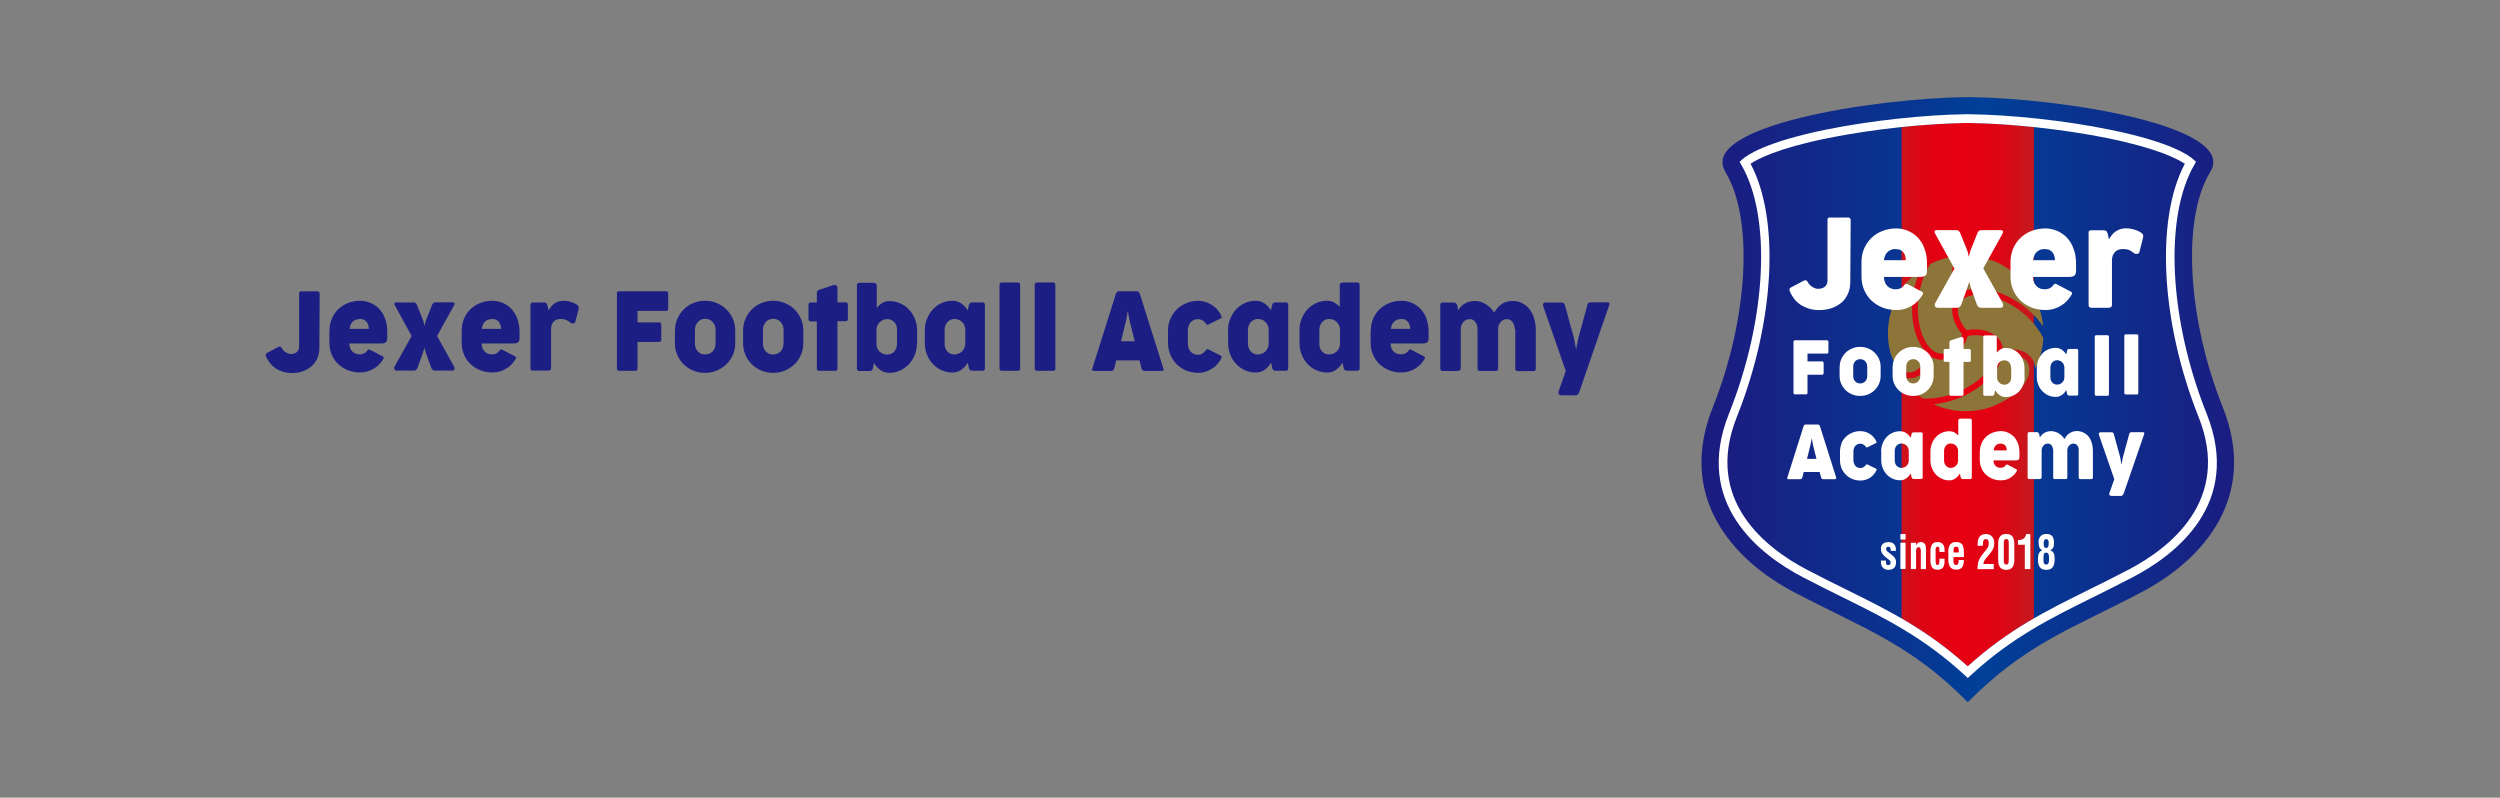 <?xml version="1.0" encoding="UTF-8"?><svg id="_レイヤー_1" xmlns="http://www.w3.org/2000/svg" width="257" height="82" xmlns:xlink="http://www.w3.org/1999/xlink" viewBox="0 0 257 82"><rect x="0" y="0" width="257" height="82" fill="#808080" stroke="none"/><defs><style>.cls-1{clip-path:url(#clippath);}.cls-2{fill:none;}.cls-2,.cls-3,.cls-4,.cls-5,.cls-6,.cls-7{stroke-width:0px;}.cls-8{clip-path:url(#clippath-1);}.cls-3{fill:#1c1e84;}.cls-4{fill:#8d7539;fill-rule:evenodd;}.cls-5{fill:url(#_名称未設定グラデーション_4);}.cls-6{fill:url(#_名称未設定グラデーション_3);}.cls-7{fill:#fff;}</style><clipPath id="clippath"><path class="cls-2" d="M177.36,17.67c2.93,4.76,2.38,15.03-1.28,24.19-3.67,9.16,1.9,15.65,8.43,19.06,7.14,3.73,11.91,5.31,17.78,11.27,5.86-5.95,10.64-7.54,17.78-11.27,6.53-3.41,12.09-9.9,8.43-19.06-3.66-9.16-4.21-19.43-1.28-24.19,2.88-4.68-15.07-7.59-24.92-7.69-9.85.11-27.8,3.02-24.92,7.69"/></clipPath><linearGradient id="_名称未設定グラデーション_3" x1="-291.2" y1="337.03" x2="-290.85" y2="337.03" gradientTransform="translate(45018.35 51941.98) scale(153.99 -153.99)" gradientUnits="userSpaceOnUse"><stop offset="0" stop-color="#1b1c80"/><stop offset=".51" stop-color="#004098"/><stop offset="1" stop-color="#1b1c80"/></linearGradient><clipPath id="clippath-1"><path class="cls-2" d="M195.48,13.06v50.51c2.26,1.31,4.47,2.83,6.8,4.93,2.33-2.1,4.54-3.62,6.8-4.93V13.06c-2.37-.25-4.72-.4-6.81-.42-2.08.02-4.43.17-6.8.42"/></clipPath><linearGradient id="_名称未設定グラデーション_4" x1="-289.76" y1="334.03" x2="-289.41" y2="334.03" gradientTransform="translate(11284.06 12823.28) scale(38.27 -38.27)" gradientUnits="userSpaceOnUse"><stop offset="0" stop-color="#c8161d"/><stop offset=".14" stop-color="#d80916"/><stop offset=".3" stop-color="#e20213"/><stop offset=".5" stop-color="#e60012"/><stop offset=".7" stop-color="#e20213"/><stop offset=".86" stop-color="#d80916"/><stop offset="1" stop-color="#c8161d"/></linearGradient></defs><g class="cls-1"><rect class="cls-6" x="172.42" y="9.97" width="59.74" height="62.21"/></g><g class="cls-8"><rect class="cls-5" x="195.48" y="12.64" width="13.6" height="55.86"/></g><path class="cls-7" d="M202.29,69.7l-.3-.28c-4.25-3.9-8.12-5.82-12.59-8.03-1.3-.65-2.63-1.3-4.06-2.05-4.43-2.31-11.3-7.58-7.6-16.82,3.87-9.68,4.4-20.2,1.27-25.57l-.18-.31.26-.24c.42-.39,2.28-1.78,8.65-3.08,4.54-.92,10.12-1.53,14.54-1.58,4.44.05,10.01.65,14.56,1.58,6.37,1.29,8.23,2.68,8.65,3.08l.26.24-.18.31c-3.12,5.39-2.59,15.9,1.27,25.57,3.7,9.25-3.18,14.51-7.6,16.82-1.43.75-2.76,1.4-4.04,2.04-4.5,2.23-8.36,4.14-12.61,8.04l-.3.28ZM179.96,16.84c3.04,5.68,2.48,16.29-1.41,26.01-3.44,8.6,3.03,13.53,7.19,15.71,1.42.74,2.74,1.4,4.02,2.03,4.45,2.2,8.3,4.11,12.52,7.91,4.22-3.81,8.07-5.71,12.5-7.9,1.3-.64,2.62-1.3,4.04-2.04,4.16-2.18,10.63-7.11,7.19-15.71-3.88-9.71-4.44-20.31-1.41-26.01-.67-.46-2.73-1.58-7.95-2.64-4.49-.91-10-1.51-14.38-1.56-4.37.05-9.87.65-14.37,1.56-5.23,1.06-7.28,2.18-7.95,2.64"/><path class="cls-7" d="M193.88,57.61c-.04.5.12.48.25.48.15,0,.26-.13.22-.3,0-.15-.16-.24-.26-.32l-.29-.23c-.27-.22-.44-.46-.44-.85,0-.42.28-.66.8-.66s.76.32.74.9h-.53c.01-.3-.06-.42-.25-.42-.13,0-.23.07-.23.22s.1.23.2.31l.44.35c.14.09.35.35.37.53.05.47-.05.96-.79.96-.28,0-.81-.14-.75-.96h.53Z"/><path class="cls-7" d="M195.36,54.9h.53v.57h-.53v-.57ZM195.36,55.79h.53v2.7h-.53v-2.7Z"/><path class="cls-7" d="M196.98,56.07h0c.12-.31.36-.35.48-.35.3,0,.55.21.53.69v2.09h-.53v-1.8c0-.26-.02-.44-.23-.45-.2,0-.27.21-.26.5v1.75h-.53v-2.7h.53v.28Z"/><path class="cls-7" d="M199.37,56.73v-.3c0-.15-.07-.23-.19-.23-.21,0-.21.27-.2.6v.64c-.01.53.04.62.2.65.16,0,.17-.18.19-.4v-.25h.53v.25c0,.57-.2.88-.73.88-.47,0-.74-.29-.72-1.01v-.88c0-.76.32-.96.72-.96.54,0,.74.39.73.8v.22h-.53Z"/><path class="cls-7" d="M200.29,56.72c-.02-.64.25-1,.78-1,.74,0,.82.45.82,1.19v.36h-1.07v.39c0,.35.12.42.28.42.2,0,.25-.17.25-.51h.53c.02.6-.19.99-.74.99-.62,0-.87-.34-.85-1.14v-.71ZM201.36,56.79v-.23c0-.27-.07-.36-.28-.36-.27,0-.25.24-.25.48v.11h.53Z"/><path class="cls-7" d="M203.29,58.5c0-.15.02-.4.05-.61.04-.25.19-.58.54-1.01l.28-.34c.19-.23.28-.35.28-.69s-.11-.43-.28-.43c-.12,0-.23.04-.27.18-.06.16-.04.34-.05.51h-.54v-.1c0-.32-.01-1.12.88-1.11.48,0,.83.35.83.93,0,.4-.13.7-.37.98l-.45.55c-.12.14-.3.38-.3.62h1.07v.53h-1.68Z"/><path class="cls-7" d="M205.41,55.92c0-.76.31-1.03.83-1.03s.83.27.83,1.03v1.62c0,.76-.31,1.04-.83,1.04s-.83-.27-.83-1.04v-1.62ZM205.99,57.53c-.02.4.1.51.25.51s.28-.11.26-.51v-1.62c.02-.4-.11-.5-.26-.5s-.27.11-.25.5v1.62Z"/><path class="cls-7" d="M208.14,56h-.69v-.48c.4,0,.73-.13.85-.62h.42v3.6h-.57v-2.49Z"/><path class="cls-7" d="M209.56,55.72c0-.38.21-.83.8-.83s.79.32.79.93c0,.38-.07.6-.39.75h0c.35.1.46.39.46.92,0,.8-.32,1.09-.84,1.09-.65,0-.88-.36-.88-1.09,0-.53.12-.77.43-.93-.25-.15-.36-.33-.36-.83M210.36,58.04c.28-.02.28-.3.28-.6,0-.34-.01-.63-.29-.63-.3,0-.28.3-.28.69,0,.3,0,.53.29.54M210.61,55.82c0-.27-.1-.4-.25-.4-.22,0-.27.21-.27.45,0,.22.02.46.26.46.25,0,.25-.3.25-.51"/><path class="cls-4" d="M209.22,37.87c-.08-1.42-1.5-2.31-3.31-1.81-.02-1.64-1.87-2.49-3.74-2.11-1.63-1.82-1.08-4.06,1.97-3.59,1.77.28,4.43,1.62,5.92,4.37-.06,1.12-.36,2.19-.84,3.14M195.4,38.69c1.26.61,2.71-.17,3.19-1.98,1.43.81,3.09-.36,3.7-2.17,2.4-.5,4.06,1.1,2.13,3.49-1.11,1.39-3.59,3.01-6.7,2.95-.92-.6-1.71-1.38-2.32-2.3M197.42,27.76c-1.2,2.59-.99,5.29-.36,6.9.28.73.63,1.27,1,1.64-.46,2.43-2.81,2.85-3.72,0-.17-.65-.26-1.34-.26-2.05,0-2.68,1.32-5.06,3.35-6.51M201.61,26.28c-1.2.77-1.28,2.45.07,3.78-1.41.83-1.23,2.86.03,4.29-.77,2.32-2.98,2.97-4.09.1-.65-1.67-.82-4.64.81-7.31.96-.49,2.03-.79,3.17-.86M210.04,33.55c-1.64-2.34-4.09-3.52-5.81-3.79-.78-.12-1.42-.09-1.93.05-1.92-1.65-1.02-3.97,2.08-3.17.94.24,2.49,1.04,3.76,2.42,1.05,1.23,1.75,2.78,1.9,4.49M206.77,40.75c.26-.18.49-.37.67-.54-.21.19-.43.37-.67.54M204.3,41.96c-.71.21-1.45.31-2.23.31-1.18,0-2.3-.26-3.31-.71,2.82-.27,5.04-1.79,6.13-3.13.5-.62.79-1.18.93-1.7,2.39-.84,3.96,1.1,1.71,3.39l-.09.09c-.18.17-.41.36-.67.54-.74.54-1.57.95-2.47,1.21M204.3,41.96c.9-.26,1.73-.67,2.47-1.21-.63.45-1.48.9-2.47,1.21"/><path class="cls-7" d="M184.37,35.15c0-.11.05-.17.16-.17h3.28c.1,0,.15.06.15.17v1.04c0,.11-.05.16-.15.16h-2v.8h1.49c.05,0,.09.01.12.04.03.03.05.07.05.13v1.04c0,.11-.06.16-.17.16h-1.49v1.86c0,.11-.05.16-.16.16h-1.12c-.11,0-.16-.05-.16-.16v-5.24Z"/><path class="cls-7" d="M189.12,37.73c0-.29.05-.56.16-.81.11-.25.26-.47.45-.66.19-.19.41-.33.67-.44.26-.11.53-.16.82-.16s.57.05.83.16c.26.11.48.25.67.44.19.19.34.41.45.66.11.25.16.52.16.81v.9c0,.29-.05.56-.16.81-.11.25-.26.47-.45.66-.19.19-.41.33-.67.44-.26.11-.53.16-.83.16s-.57-.05-.83-.16c-.26-.11-.48-.25-.67-.44-.19-.19-.34-.41-.45-.66-.11-.25-.16-.52-.16-.81v-.9ZM190.51,38.66c0,.11.02.21.05.3.04.09.08.17.15.24.06.07.14.12.23.16.09.04.19.06.29.06s.2-.02.29-.06c.09-.04.16-.09.23-.16.06-.07.11-.15.15-.24.03-.09.05-.19.05-.3v-.98c0-.11-.02-.21-.05-.3-.04-.09-.08-.17-.15-.24-.06-.07-.14-.12-.23-.16-.09-.04-.19-.06-.29-.06s-.2.02-.29.06c-.09.04-.16.09-.23.16-.06.07-.11.15-.15.24-.03.09-.05.19-.05.3v.97Z"/><path class="cls-7" d="M194.57,37.73c0-.29.05-.56.16-.81.11-.25.26-.47.45-.66.19-.19.41-.33.67-.44.26-.11.53-.16.82-.16s.57.05.83.16c.26.11.48.25.67.44.19.19.34.41.45.66.11.25.16.52.16.81v.9c0,.29-.05.56-.16.81-.11.25-.26.47-.45.66-.19.19-.41.33-.67.44-.26.11-.53.16-.83.16s-.57-.05-.83-.16c-.26-.11-.48-.25-.67-.44-.19-.19-.34-.41-.45-.66-.11-.25-.16-.52-.16-.81v-.9ZM195.96,38.66c0,.11.02.21.05.3.04.09.08.17.15.24.06.07.14.12.23.16.09.04.19.06.29.06s.2-.02.29-.06c.09-.04.16-.09.23-.16.06-.07.11-.15.15-.24.03-.09.05-.19.05-.3v-.98c0-.11-.02-.21-.05-.3-.04-.09-.08-.17-.15-.24-.06-.07-.14-.12-.23-.16-.09-.04-.19-.06-.29-.06s-.2.02-.29.06c-.09.04-.16.09-.23.16-.06.07-.11.15-.15.24-.03.09-.05.19-.05.3v.97Z"/><path class="cls-7" d="M201.85,37.2v3.32c0,.11-.05.17-.16.17h-1.14c-.1,0-.15-.06-.15-.17v-3.32h-.43s-.08-.01-.11-.04c-.03-.03-.05-.06-.05-.11v-1.03s.02-.08.05-.11c.03-.03.07-.04.11-.04h.43v-.67c0-.06.01-.1.03-.13.02-.03.07-.06.14-.09l1-.33c.08-.03.14-.02.2.02.06.04.09.11.09.2v1h.58c.05,0,.09.02.12.05.03.03.04.07.04.1v1.03c0,.1-.05.15-.16.15h-.58Z"/><path class="cls-7" d="M208.14,38.75c0,.29-.05.56-.15.81-.1.25-.24.47-.41.66-.18.19-.38.34-.62.44-.24.11-.5.16-.78.16-.12,0-.23-.02-.33-.05-.1-.04-.2-.08-.29-.15-.09-.06-.17-.13-.25-.22-.07-.08-.14-.18-.21-.28l-.08.39c-.01.06-.04.1-.08.13-.04.03-.09.05-.14.05h-.74c-.05,0-.09-.01-.13-.04-.03-.03-.05-.07-.05-.13v-5.87c0-.06.02-.1.05-.13.03-.03.07-.04.13-.04h.98c.06,0,.11.01.16.04.05.03.07.07.07.13v1.6c.12-.14.25-.26.4-.35.15-.09.31-.13.5-.13.28,0,.54.05.77.16.24.11.44.26.62.44.18.19.31.41.41.66.1.25.15.53.15.82v.91ZM206.74,37.8c0-.11-.02-.21-.05-.3-.03-.09-.08-.17-.14-.24-.06-.07-.13-.12-.22-.16-.08-.04-.17-.06-.27-.06-.11,0-.21.02-.3.06-.09.04-.17.09-.24.16-.07.07-.12.15-.16.24-.04.09-.06.19-.06.3v1.02c0,.1.02.2.07.29.04.09.1.16.16.23.07.07.15.12.24.15.09.04.19.06.3.06.1,0,.19-.02.27-.06.08-.04.16-.09.22-.16.06-.07.11-.15.14-.24.03-.09.05-.19.05-.3v-.98Z"/><path class="cls-7" d="M209.38,37.84c0-.29.05-.56.15-.82.1-.25.24-.47.41-.66.17-.19.38-.34.62-.44.24-.11.5-.16.77-.16.12,0,.22.02.33.05.1.03.2.08.29.14.09.06.17.13.25.21.07.08.14.17.21.27l.09-.39c.03-.12.11-.17.24-.17h.72c.05,0,.09.01.13.04.03.03.05.07.05.13v4.46c0,.06-.02.1-.05.13-.03.03-.07.04-.13.04h-.74c-.05,0-.1-.02-.14-.05-.04-.03-.07-.07-.08-.13l-.08-.39c-.06.1-.13.19-.21.28-.07.09-.16.16-.25.22-.09.06-.19.11-.29.15-.1.04-.21.05-.33.05-.28,0-.54-.05-.78-.16-.24-.11-.45-.26-.62-.44-.18-.19-.31-.41-.41-.66-.1-.25-.15-.52-.15-.81v-.91ZM210.78,38.78c0,.11.02.21.05.3.03.09.08.17.14.24.06.07.13.12.22.16.08.04.17.06.27.06.11,0,.21-.02.3-.06.09-.04.17-.09.24-.16.07-.07.12-.15.16-.24.04-.09.06-.19.06-.3v-1.02c0-.1-.03-.2-.07-.29-.04-.09-.1-.17-.16-.23-.07-.07-.15-.12-.24-.15-.09-.04-.19-.06-.29-.06-.1,0-.19.02-.27.06-.08.04-.16.09-.22.16-.06.07-.11.15-.14.24-.03.09-.05.19-.05.3v.98Z"/><path class="cls-7" d="M215.34,34.63c0-.11.05-.17.17-.17h1.13c.1,0,.16.06.16.17v5.89c0,.11-.05.17-.16.17h-1.13c-.11,0-.17-.06-.17-.17v-5.89Z"/><path class="cls-7" d="M218.38,34.54c0-.11.06-.17.16-.17h1.12c.1,0,.16.06.16.17v5.85c0,.11-.05.16-.16.16h-1.12c-.11,0-.16-.05-.16-.16v-5.85Z"/><path class="cls-7" d="M188.75,49.09c.04.11,0,.17-.1.17h-1.22c-.06,0-.1-.01-.14-.04-.04-.03-.07-.07-.08-.13l-.15-.57h-1.64l-.14.57c-.02.06-.04.1-.08.13s-.09.04-.14.04h-1.22c-.11,0-.14-.05-.1-.17l1.67-5.28c.04-.11.11-.17.22-.17h1.24c.11,0,.18.06.22.17l1.67,5.28ZM185.76,47.17h.97l-.36-1.45-.12-.68-.13.68-.36,1.45Z"/><path class="cls-7" d="M189.28,45.6c.11-.26.26-.48.45-.67.19-.19.42-.34.68-.45.26-.11.55-.16.85-.16.18,0,.35.03.52.08.17.05.32.13.46.22.14.09.26.2.37.33.11.12.19.26.26.4.02.04.03.08.04.12,0,.03,0,.06-.04.07l-.9.44s-.06.02-.09.01c-.03,0-.06-.02-.08-.06-.02-.04-.05-.08-.09-.12-.04-.04-.08-.07-.13-.1-.05-.03-.1-.05-.16-.07-.06-.02-.11-.03-.17-.03-.11,0-.21.02-.3.06-.09.04-.16.1-.23.17-.06.07-.11.16-.14.26-.03.1-.05.21-.05.34v.85c0,.13.02.25.06.35.04.1.09.19.15.26.06.07.14.12.23.16.09.04.18.05.29.05.12,0,.23-.03.32-.09.09-.06.17-.14.24-.23.03-.04.05-.06.08-.06.03,0,.05,0,.08.02l.9.44s.04.05.04.08c0,.03-.01.07-.04.11-.06.14-.15.27-.26.4-.11.12-.23.23-.37.32-.14.09-.29.17-.46.22-.17.05-.34.08-.53.08-.2,0-.4-.02-.58-.07-.18-.05-.36-.12-.51-.21-.16-.09-.3-.2-.43-.33-.13-.13-.23-.27-.32-.42-.09-.15-.16-.32-.2-.5-.05-.18-.07-.36-.07-.55v-.88c0-.3.05-.57.16-.83"/><path class="cls-7" d="M193.38,46.41c0-.29.05-.56.15-.82.1-.25.24-.47.41-.66.17-.19.38-.34.62-.44.24-.11.5-.16.78-.16.12,0,.22.02.33.05.1.03.2.08.29.14.09.06.17.13.25.21.07.08.14.17.21.27l.09-.39c.03-.12.11-.17.24-.17h.72c.05,0,.09.01.13.04.03.03.05.07.05.13v4.46c0,.06-.02.11-.05.13-.03.03-.07.04-.13.04h-.74c-.05,0-.1-.01-.14-.05-.04-.03-.07-.07-.08-.13l-.08-.39c-.06.1-.13.19-.21.28-.08.09-.16.16-.25.22-.09.06-.19.11-.29.15-.1.04-.21.05-.33.05-.28,0-.54-.05-.78-.16-.24-.11-.45-.26-.62-.44-.18-.19-.31-.41-.41-.66-.1-.25-.15-.52-.15-.81v-.91ZM194.78,47.34c0,.11.02.21.05.3.03.09.08.17.14.24.06.07.13.12.22.16.08.04.17.06.27.06.11,0,.21-.02.3-.06.09-.04.17-.09.24-.16.07-.07.12-.15.16-.24.04-.09.06-.19.06-.3v-1.02c0-.1-.03-.2-.07-.29-.04-.09-.09-.17-.16-.23-.07-.07-.15-.12-.24-.15-.09-.04-.19-.06-.29-.06-.1,0-.19.02-.27.06-.08.04-.15.09-.22.16-.06.07-.11.15-.14.24-.03.09-.05.19-.05.3v.98Z"/><path class="cls-7" d="M198.45,46.41c0-.29.05-.56.15-.82.1-.25.24-.47.41-.66.17-.19.38-.34.62-.44.24-.11.5-.16.78-.16.18,0,.35.04.5.12.15.08.28.19.4.32v-1.56c0-.06.02-.1.07-.13.05-.03.1-.04.16-.04h.98c.05,0,.09.01.13.04.03.03.05.07.05.13v5.87c0,.06-.02.11-.05.13-.03.03-.07.04-.13.04h-.74c-.05,0-.1-.01-.14-.05-.04-.03-.07-.07-.08-.13l-.08-.39c-.06.1-.13.19-.21.28-.07.09-.16.16-.25.22-.09.06-.19.11-.29.15-.1.04-.21.05-.33.05-.28,0-.54-.05-.77-.16-.24-.11-.45-.26-.62-.44-.18-.19-.31-.41-.41-.66-.1-.25-.15-.52-.15-.81v-.91ZM199.85,47.34c0,.11.02.21.05.3.03.09.08.17.14.24.06.07.13.12.22.16.08.04.17.06.27.06.11,0,.21-.02.3-.06.09-.04.17-.09.24-.16.07-.07.12-.15.16-.24.04-.09.06-.19.06-.3v-1.02c0-.1-.03-.2-.07-.29-.04-.09-.1-.17-.16-.23-.07-.07-.15-.12-.24-.15s-.19-.06-.29-.06-.19.02-.27.06c-.08.04-.15.09-.22.16-.06.07-.11.15-.14.24-.03.09-.05.19-.05.3v.98Z"/><path class="cls-7" d="M203.53,46.42c0-.3.06-.58.17-.84.11-.26.26-.48.45-.66.19-.19.42-.33.69-.44.27-.1.55-.16.86-.16.12,0,.24.01.38.04.14.03.28.08.42.15.14.07.28.16.41.27.13.11.25.25.35.42.1.17.18.36.25.58.06.22.09.48.09.77v.39c0,.15-.03.26-.1.31-.07.06-.18.08-.33.08h-2.24c0,.24.08.43.21.56.13.14.31.2.53.2.1,0,.2-.02.29-.06.09-.04.18-.11.25-.22.02-.03.05-.05.08-.06.03,0,.06,0,.08.01l.94.5s.04.05.04.08c0,.03-.02.07-.04.11-.08.13-.17.25-.27.36-.1.11-.23.21-.36.3-.14.08-.29.15-.45.2-.17.05-.35.07-.54.07-.31,0-.59-.05-.86-.16-.26-.11-.49-.25-.69-.44s-.34-.4-.45-.66c-.11-.25-.17-.53-.17-.82v-.9ZM205.67,45.6c-.13,0-.23.02-.32.06-.09.04-.16.1-.22.17-.06.07-.1.14-.13.23-.03.08-.05.16-.06.24h1.36c0-.07-.01-.15-.03-.23-.02-.08-.05-.16-.09-.22-.04-.07-.11-.13-.19-.17-.08-.05-.19-.07-.31-.07"/><path class="cls-7" d="M213.7,46.28c0-.08-.01-.15-.03-.24-.02-.08-.06-.15-.1-.22s-.1-.12-.17-.16c-.07-.04-.16-.06-.26-.06-.08,0-.15.02-.22.05-.07.03-.14.08-.2.14-.06.06-.1.13-.14.21-.04.08-.05.17-.06.27v2.81c0,.12-.06.17-.17.17h-1.12c-.11,0-.16-.06-.16-.17v-2.77c0-.08-.01-.17-.04-.25-.02-.08-.06-.16-.1-.23-.05-.07-.1-.12-.17-.17-.07-.04-.14-.06-.23-.06s-.18.02-.26.05c-.08.03-.15.08-.2.15-.06.06-.1.14-.14.22-.03.09-.05.18-.05.29v2.77s0,.05-.02.08c-.02.02-.04.04-.06.05-.02.01-.05.03-.08.03-.03,0-.06.01-.08.01h-1.03c-.12,0-.17-.06-.17-.18v-4.47c0-.12.06-.18.17-.18h.76c.06,0,.11.02.16.05.05.03.08.09.1.17l.07.33c.07-.12.15-.23.24-.31.09-.08.18-.15.29-.2.1-.05.21-.09.32-.11.11-.02.23-.03.34-.03.1,0,.2.01.32.05.12.03.24.08.36.14.12.07.24.15.35.25.11.1.22.23.3.37.09-.15.18-.28.28-.39.1-.11.2-.19.32-.25.11-.06.22-.11.34-.14.12-.03.24-.04.37-.04.1,0,.2.01.32.04.12.03.24.07.36.13.12.06.24.14.35.24.11.1.22.23.3.39.09.16.16.34.21.55.05.21.08.46.08.75v2.67c0,.12-.05.17-.16.17h-1.13c-.11,0-.17-.06-.17-.17v-2.8Z"/><path class="cls-7" d="M218.26,50.81c-.04.11-.12.17-.23.17h-.95c-.11,0-.18-.03-.22-.09-.04-.06-.04-.14,0-.24l.49-1.39-1.57-4.53c-.03-.1-.04-.17,0-.22.03-.05.08-.07.16-.07h1.15c.11,0,.18.06.21.18l.66,2.4.13.75.14-.75.66-2.42c.01-.06.04-.1.08-.13.04-.03.08-.04.14-.04h1.2c.07,0,.11.02.12.07.02.04,0,.11-.03.19l-2.11,6.12Z"/><path class="cls-7" d="M187.86,22.62c0-.06.01-.11.03-.15.02-.04.05-.06.07-.08.03-.02.05-.03.08-.03.03,0,.05,0,.06,0h1.82c.13,0,.21.02.26.07.05.05.07.13.07.26l-.04,6.29c0,.35-.05.67-.14.95-.09.28-.22.53-.37.75-.16.22-.34.4-.55.55-.21.15-.43.28-.66.37-.23.1-.47.17-.72.21-.25.05-.49.07-.72.07-.43,0-.82-.06-1.15-.17-.33-.11-.62-.26-.87-.43-.25-.18-.45-.37-.61-.59-.16-.22-.29-.43-.38-.63-.04-.09-.07-.19-.08-.28-.01-.1.03-.17.13-.22l1.29-.68c.11-.06.2-.08.27-.07.07.01.14.09.21.22.04.08.1.16.18.24.07.08.16.15.25.21s.19.11.29.15.21.06.31.06c.29,0,.53-.07.71-.22.18-.15.27-.37.27-.67v-6.14Z"/><path class="cls-7" d="M191.36,26.95c0-.5.09-.97.27-1.39.18-.42.43-.79.75-1.1.32-.31.7-.55,1.14-.72.44-.17.91-.26,1.43-.26.19,0,.4.02.63.07.23.05.47.13.7.24.23.11.46.26.68.45.22.19.41.42.58.69.17.27.3.6.41.97.1.37.15.8.15,1.28v.64c0,.25-.06.42-.17.51-.12.09-.3.14-.55.14h-3.71c.01.4.13.71.35.93.22.23.51.34.87.34.16,0,.32-.03.48-.1.15-.07.29-.19.42-.37.04-.06.08-.09.13-.1.05,0,.09,0,.14.02l1.56.82s.07.08.07.13c0,.05-.02.11-.07.19-.13.21-.28.41-.45.59-.17.19-.37.35-.6.49-.22.14-.47.25-.75.34s-.57.12-.89.12c-.51,0-.98-.09-1.42-.26-.44-.18-.81-.42-1.13-.72-.32-.31-.57-.67-.75-1.09-.18-.42-.27-.87-.27-1.36v-1.48ZM194.89,25.6c-.21,0-.39.03-.54.1-.15.07-.27.16-.37.27-.1.11-.17.24-.22.38-.05.14-.08.27-.09.4h2.25c0-.12-.02-.25-.05-.38-.03-.13-.08-.26-.16-.37-.07-.11-.18-.21-.31-.28-.13-.08-.31-.11-.52-.11"/><path class="cls-7" d="M200.91,27.6l-1.97-3.57c-.06-.1-.08-.19-.06-.26.02-.07.09-.11.21-.11h2.02c.11,0,.2.03.25.08.05.05.1.12.14.19l.77,1.92.12.55.14-.55.76-1.92c.04-.07.08-.14.14-.19.05-.05.13-.08.25-.08h2.01c.11,0,.18.04.21.11.03.07,0,.16-.05.26l-1.97,3.56,1.94,3.47c.04.07.07.13.09.2.02.07.02.13.01.18-.01.06-.04.1-.08.14-.05.04-.11.06-.2.06h-2.01c-.09,0-.17-.03-.23-.08-.07-.05-.12-.12-.16-.2l-.63-1.75-.18-.63-.2.63-.63,1.75c-.04.08-.09.15-.16.2-.06.05-.14.08-.23.08h-2.01c-.09,0-.16-.02-.21-.06-.05-.04-.07-.08-.09-.14-.01-.06,0-.12,0-.18.02-.07.05-.13.09-.2l1.93-3.46Z"/><path class="cls-7" d="M206.68,26.95c0-.5.09-.97.27-1.39.18-.42.43-.79.75-1.1.32-.31.7-.55,1.14-.72.44-.17.91-.26,1.43-.26.19,0,.4.02.63.07.23.05.47.13.7.24.23.11.46.26.68.45.22.19.41.42.58.69.17.27.3.6.41.97.1.37.15.8.15,1.28v.64c0,.25-.06.42-.17.51-.12.09-.3.14-.55.14h-3.71c.01.4.13.71.35.93.22.23.51.34.87.34.16,0,.32-.03.48-.1.15-.07.29-.19.42-.37.04-.06.08-.09.13-.1.05,0,.09,0,.14.02l1.56.82s.07.08.07.13c0,.05-.02.11-.07.19-.13.21-.28.41-.45.59-.17.19-.37.35-.6.49-.22.14-.47.25-.75.34-.27.08-.57.12-.89.12-.51,0-.98-.09-1.42-.26-.44-.18-.81-.42-1.13-.72-.32-.31-.57-.67-.75-1.09-.18-.42-.27-.87-.27-1.36v-1.48ZM210.22,25.6c-.21,0-.39.03-.54.1-.15.07-.27.16-.37.27-.1.11-.17.24-.22.38-.05.14-.08.27-.09.4h2.25c0-.12-.02-.25-.05-.38-.03-.13-.08-.26-.16-.37-.07-.11-.18-.21-.31-.28-.13-.08-.31-.11-.52-.11"/><path class="cls-7" d="M214.69,23.96c0-.2.1-.29.29-.29h1.24c.1,0,.19.02.27.06.08.04.14.14.18.29l.13.58c.09-.16.19-.3.3-.44.11-.14.24-.26.38-.36.14-.1.3-.18.48-.24.18-.06.38-.09.59-.09.2,0,.39.02.57.06.17.04.33.08.47.13.14.05.25.1.35.16.09.05.17.1.21.13.1.07.16.16.17.24.01.09,0,.18-.02.28l-.37,1.45c-.01.05-.04.09-.08.12-.04.03-.09.05-.14.06-.05,0-.11,0-.16,0-.05,0-.1-.03-.13-.05-.1-.07-.18-.13-.27-.19-.08-.06-.17-.1-.25-.14-.09-.04-.18-.07-.29-.09-.11-.02-.24-.03-.38-.03-.16,0-.3.02-.44.07-.13.05-.25.12-.35.22-.1.1-.18.22-.24.36-.06.15-.09.32-.09.51v4.59c0,.1-.03.17-.1.22-.07.05-.15.07-.23.07h-1.78c-.19,0-.29-.1-.29-.29v-7.39Z"/><path class="cls-3" d="M30.75,30.18c0-.05,0-.1.03-.13.02-.03.04-.06.06-.07.02-.02.05-.03.07-.03.02,0,.04,0,.05,0h1.61c.11,0,.19.02.23.06.04.04.06.12.06.23l-.03,5.54c0,.31-.05.59-.13.84-.08.25-.19.47-.33.66-.14.19-.3.35-.49.49-.18.13-.38.24-.58.33s-.42.15-.63.19c-.22.04-.43.06-.63.06-.38,0-.72-.05-1.01-.15-.29-.1-.55-.23-.76-.38-.22-.16-.39-.33-.54-.52-.14-.19-.25-.38-.34-.56-.04-.08-.06-.16-.07-.25-.01-.09.03-.15.11-.2l1.14-.6c.1-.05.18-.07.24-.06.06.01.12.08.18.19.04.07.09.14.15.21.07.07.14.13.22.18.08.05.17.1.26.13.09.03.18.05.27.05.26,0,.46-.06.62-.19.16-.13.24-.33.24-.59v-5.41Z"/><path class="cls-3" d="M33.87,33.99c0-.44.08-.85.24-1.23.16-.37.38-.7.66-.97.28-.27.62-.48,1-.64.39-.15.81-.23,1.26-.23.17,0,.36.02.56.06.2.04.41.11.62.21.21.1.41.23.6.4.19.16.36.37.51.61.15.24.27.52.36.85.09.33.13.7.13,1.13v.56c0,.22-.05.37-.15.45-.1.08-.26.12-.48.12h-3.27c.01.35.11.62.31.82.19.2.45.3.77.3.15,0,.28-.03.42-.09.13-.06.26-.17.37-.33.03-.05.07-.08.11-.09.04,0,.08,0,.12.02l1.38.72s.06.07.06.11c0,.04-.02.1-.06.16-.11.18-.24.36-.4.52-.15.17-.33.31-.53.43-.2.12-.42.22-.66.3-.24.07-.5.11-.79.11-.45,0-.86-.08-1.25-.23-.38-.16-.72-.37-1-.64-.28-.27-.5-.59-.66-.96-.16-.37-.24-.77-.24-1.2v-1.31ZM36.99,32.8c-.18,0-.34.03-.47.09-.13.06-.24.14-.32.24-.08.1-.15.21-.19.33-.04.12-.07.24-.08.35h1.99c0-.11-.02-.22-.05-.34-.03-.12-.07-.23-.14-.33-.07-.1-.16-.18-.28-.25-.12-.07-.27-.1-.46-.1"/><path class="cls-3" d="M42.33,34.56l-1.73-3.15c-.05-.09-.07-.16-.05-.23.02-.06.08-.09.18-.09h1.78c.1,0,.17.02.22.07.05.05.09.1.12.17l.68,1.69.1.48.13-.49.67-1.69c.03-.07.07-.12.12-.17.05-.05.12-.07.22-.07h1.77c.1,0,.16.03.18.09.02.06,0,.14-.05.23l-1.74,3.14,1.7,3.06c.03.06.06.12.08.17.02.06.02.11.01.16,0,.05-.03.09-.07.12-.04.03-.1.05-.18.05h-1.77c-.08,0-.15-.02-.21-.07-.06-.04-.1-.1-.14-.18l-.56-1.54-.16-.56-.17.56-.55,1.54c-.03.07-.08.13-.14.18s-.13.07-.21.07h-1.77c-.08,0-.14-.02-.18-.05-.04-.03-.07-.07-.08-.12s0-.1,0-.16c.02-.06.04-.12.08-.17l1.7-3.05Z"/><path class="cls-3" d="M47.46,33.99c0-.44.08-.85.24-1.23.16-.37.38-.7.66-.97.28-.27.62-.48,1-.64.39-.15.81-.23,1.26-.23.17,0,.36.02.56.06.2.04.41.11.62.21.21.1.41.23.6.4.19.16.36.37.51.61.15.24.27.52.36.85.09.33.14.7.14,1.13v.56c0,.22-.05.37-.15.45-.1.08-.26.12-.48.12h-3.27c.01.35.11.62.31.82.19.2.45.3.77.3.15,0,.29-.03.42-.09.13-.06.26-.17.37-.33.03-.05.07-.08.11-.09.04,0,.08,0,.12.02l1.38.72s.06.07.06.11c0,.04-.02.1-.06.16-.11.18-.24.36-.4.52-.15.17-.33.31-.53.43-.2.12-.42.22-.66.3-.24.07-.5.11-.79.11-.45,0-.86-.08-1.25-.23-.38-.16-.72-.37-1-.64-.28-.27-.5-.59-.66-.96-.16-.37-.24-.77-.24-1.2v-1.31ZM50.58,32.8c-.18,0-.34.03-.47.09-.13.06-.24.14-.32.24-.08.1-.15.21-.19.33-.04.12-.07.24-.08.35h1.99c0-.11-.02-.22-.05-.34-.03-.12-.07-.23-.14-.33-.07-.1-.16-.18-.28-.25-.12-.07-.27-.1-.46-.1"/><path class="cls-3" d="M54.55,31.35c0-.17.08-.26.25-.26h1.09c.09,0,.17.02.24.06.07.04.12.12.15.26l.11.51c.08-.14.16-.27.26-.39.1-.12.21-.23.34-.32.13-.09.27-.16.42-.21.16-.05.33-.08.52-.08.18,0,.35.02.5.05.15.03.29.07.41.12.12.04.22.09.31.14.08.05.15.09.19.12.09.07.14.14.15.22.01.08,0,.16-.02.25l-.33,1.27s-.04.08-.07.11c-.04.03-.08.04-.12.05-.05,0-.09,0-.14,0-.05,0-.09-.02-.12-.05-.08-.06-.16-.12-.24-.17-.07-.05-.15-.09-.22-.13-.08-.03-.16-.06-.26-.08-.1-.02-.21-.03-.34-.03-.14,0-.27.02-.38.06-.12.04-.22.11-.31.19-.09.09-.15.19-.21.32-.05.13-.08.28-.08.45v4.04c0,.09-.03.15-.09.19-.06.04-.13.06-.21.06h-1.57c-.17,0-.25-.09-.25-.26v-6.52Z"/><path class="cls-3" d="M63.41,30.19c0-.16.08-.25.24-.25h4.82c.15,0,.22.08.22.25v1.53c0,.16-.07.24-.22.24h-2.93v1.18h2.19c.08,0,.14.02.18.06s.07.1.07.19v1.52c0,.16-.08.24-.25.24h-2.19v2.73c0,.16-.08.24-.24.24h-1.64c-.16,0-.24-.08-.24-.24v-7.7Z"/><path class="cls-3" d="M69.39,33.97c0-.42.08-.82.24-1.19.16-.37.38-.69.65-.97.28-.28.6-.49.98-.65.38-.16.78-.24,1.21-.24s.84.08,1.22.24c.38.16.71.37.99.65.28.28.5.6.66.97.16.37.24.77.24,1.19v1.32c0,.42-.08.82-.24,1.19-.16.37-.38.69-.66.96-.28.27-.61.49-.99.65-.38.16-.78.24-1.22.24s-.84-.08-1.22-.24c-.38-.16-.7-.37-.98-.65-.28-.27-.5-.6-.65-.96-.16-.37-.24-.76-.24-1.19v-1.32ZM71.44,35.34c0,.16.03.3.08.44.05.14.12.25.22.35.09.1.2.18.33.23.13.06.27.08.43.08s.3-.03.43-.09c.13-.06.24-.13.33-.23.09-.1.16-.21.22-.35.05-.13.08-.28.08-.44v-1.44c0-.16-.03-.3-.08-.44-.05-.13-.12-.25-.22-.35-.09-.1-.2-.18-.33-.24-.13-.06-.27-.09-.43-.09s-.3.03-.43.09c-.13.06-.24.14-.33.24-.09.1-.16.22-.22.35-.05.13-.08.28-.08.44v1.43Z"/><path class="cls-3" d="M76.39,33.97c0-.42.08-.82.24-1.19.16-.37.38-.69.65-.97.28-.28.6-.49.98-.65.38-.16.78-.24,1.21-.24s.84.08,1.22.24c.38.16.71.37.99.65.28.28.5.6.66.97.16.37.24.77.24,1.19v1.32c0,.42-.08.82-.24,1.19-.16.37-.38.69-.66.96-.28.27-.61.49-.98.65-.38.16-.78.24-1.22.24s-.84-.08-1.22-.24c-.38-.16-.7-.37-.98-.65-.28-.27-.5-.6-.65-.96-.16-.37-.24-.76-.24-1.19v-1.32ZM78.43,35.34c0,.16.03.3.08.44.05.14.12.25.22.35.09.1.2.18.33.23.13.06.27.08.43.08s.3-.03.43-.09c.13-.06.24-.13.33-.23.09-.1.16-.21.22-.35.05-.13.08-.28.08-.44v-1.44c0-.16-.03-.3-.08-.44-.05-.13-.12-.25-.22-.35-.09-.1-.2-.18-.33-.24-.13-.06-.27-.09-.43-.09s-.3.03-.43.09c-.13.06-.24.14-.33.24-.09.1-.16.22-.22.35-.05.13-.08.28-.08.44v1.43Z"/><path class="cls-3" d="M86.09,33.04v4.84c0,.16-.08.24-.24.24h-1.66c-.15,0-.22-.08-.22-.24v-4.84h-.63c-.07,0-.12-.02-.16-.06-.04-.04-.07-.09-.07-.17v-1.5c0-.07.02-.12.07-.16.04-.04.1-.06.16-.06h.63v-.97c0-.08.02-.15.05-.2.03-.05.1-.09.2-.13l1.45-.48c.11-.04.21-.03.29.02.08.05.13.15.13.3v1.45h.84c.07,0,.13.02.17.07.04.05.06.1.06.15v1.5c0,.15-.08.22-.23.22h-.84Z"/><path class="cls-3" d="M94.26,35.29c0,.42-.07.82-.22,1.19-.15.37-.35.69-.6.96-.26.27-.56.49-.91.65-.35.16-.73.24-1.13.24-.17,0-.33-.03-.48-.08-.15-.05-.29-.12-.42-.21-.13-.09-.25-.2-.36-.32-.11-.12-.21-.26-.3-.4l-.11.56c-.02.08-.06.15-.11.19-.06.04-.12.07-.2.07h-1.08c-.08,0-.14-.02-.18-.06-.05-.04-.07-.11-.07-.19v-8.56c0-.09.02-.15.07-.2.05-.04.11-.06.18-.06h1.44c.09,0,.17.02.24.06.07.04.11.1.11.19v2.33c.17-.21.37-.38.58-.51.21-.13.46-.19.72-.19.41,0,.78.08,1.13.24.35.16.65.37.9.65.26.28.46.6.6.97.15.37.22.77.22,1.19v1.32ZM92.22,33.91c0-.16-.02-.3-.07-.44-.05-.13-.12-.25-.21-.35-.09-.1-.2-.18-.32-.23-.12-.06-.25-.09-.4-.09-.16,0-.3.03-.44.09-.14.06-.25.14-.35.23-.1.1-.18.22-.24.35-.06.13-.09.28-.09.44v1.48c0,.15.04.29.09.42.06.13.14.24.24.34.1.1.22.17.35.22.13.05.28.08.43.08.14,0,.27-.03.4-.08.12-.06.23-.13.32-.23.09-.1.16-.22.21-.35.05-.14.07-.28.07-.44v-1.43Z"/><path class="cls-3" d="M95.07,33.97c0-.42.07-.82.22-1.19.15-.37.35-.69.6-.97.25-.28.56-.49.9-.65.35-.16.73-.24,1.13-.24.17,0,.33.02.48.07.15.05.29.12.42.2.13.09.25.19.36.31.11.12.21.25.3.4l.13-.56c.05-.17.16-.25.34-.25h1.05c.08,0,.14.02.18.06.05.04.07.11.07.2v6.51c0,.09-.02.15-.07.19-.05.04-.11.06-.18.06h-1.08c-.08,0-.14-.02-.2-.07s-.1-.11-.11-.19l-.12-.56c-.09.15-.19.28-.3.4-.11.12-.23.23-.36.32-.13.09-.27.16-.42.21-.15.05-.31.08-.48.08-.41,0-.78-.08-1.13-.24-.35-.16-.65-.37-.91-.65-.26-.27-.46-.6-.6-.96-.15-.37-.22-.76-.22-1.19v-1.32ZM97.11,35.34c0,.16.02.3.07.44.05.14.12.25.21.35.09.1.2.18.32.23.12.06.25.08.4.08.16,0,.3-.03.44-.09.14-.06.25-.13.35-.23.1-.1.18-.21.24-.35.06-.13.09-.28.09-.44v-1.48c0-.15-.04-.29-.1-.42-.06-.13-.14-.24-.24-.34-.1-.1-.22-.17-.35-.22-.13-.05-.27-.08-.43-.08s-.28.03-.4.09c-.12.06-.23.14-.32.24-.09.1-.16.22-.21.35-.05.13-.07.28-.07.44v1.43Z"/><path class="cls-3" d="M102.75,29.29c0-.17.08-.25.24-.25h1.65c.15,0,.23.08.23.25v8.59c0,.16-.08.24-.23.24h-1.65c-.16,0-.24-.08-.24-.24v-8.59Z"/><path class="cls-3" d="M106.37,29.29c0-.17.08-.25.24-.25h1.65c.15,0,.23.08.23.25v8.59c0,.16-.08.24-.23.24h-1.65c-.16,0-.24-.08-.24-.24v-8.59Z"/><path class="cls-3" d="M119.6,37.89c.06.16,0,.24-.14.24h-1.78c-.08,0-.15-.02-.21-.06-.06-.04-.1-.1-.12-.18l-.21-.84h-2.39l-.21.84c-.02.08-.06.15-.12.18-.06.04-.12.06-.2.06h-1.79c-.15,0-.2-.08-.14-.24l2.43-7.7c.05-.16.16-.25.32-.25h1.81c.16,0,.27.08.32.25l2.43,7.7ZM115.24,35.08h1.41l-.53-2.12-.18-1-.18,1-.52,2.12Z"/><path class="cls-3" d="M120.31,32.79c.16-.37.37-.7.65-.97.28-.28.61-.49.99-.65.38-.16.8-.24,1.24-.24.26,0,.52.04.76.12.24.08.46.19.67.32.2.14.38.29.54.48.16.18.28.37.37.58.03.07.05.12.06.17,0,.05-.01.08-.06.11l-1.31.65s-.09.03-.13.02c-.04,0-.08-.03-.11-.09-.03-.06-.08-.12-.14-.18-.06-.06-.12-.11-.19-.15-.07-.04-.15-.08-.23-.11-.08-.03-.17-.04-.26-.04-.16,0-.31.03-.44.09-.13.06-.24.14-.33.25-.09.11-.16.23-.21.38-.05.15-.07.31-.07.49v1.24c0,.2.03.37.08.52.05.15.13.28.22.38.09.1.2.18.33.23.13.05.27.08.42.08.18,0,.34-.04.47-.14.13-.09.25-.2.35-.34.04-.05.08-.08.12-.09.04,0,.08,0,.12.02l1.31.65s.06.07.06.11c0,.04-.02.1-.05.16-.09.21-.22.4-.38.58-.16.18-.34.34-.55.47-.21.14-.43.24-.67.32-.24.08-.5.12-.77.12-.3,0-.58-.04-.85-.11-.27-.07-.52-.17-.75-.31-.23-.13-.44-.29-.62-.48-.19-.19-.34-.39-.47-.62-.13-.23-.23-.47-.3-.73-.07-.26-.11-.53-.11-.81v-1.28c0-.43.08-.84.24-1.21"/><path class="cls-3" d="M126.24,33.97c0-.42.07-.82.22-1.19.15-.37.35-.69.6-.97s.56-.49.9-.65c.35-.16.73-.24,1.13-.24.17,0,.33.02.48.07.15.05.29.12.42.2.13.09.25.19.36.31.11.12.21.25.3.4l.13-.56c.05-.17.16-.25.35-.25h1.05c.08,0,.14.02.18.06.05.04.07.11.07.2v6.51c0,.09-.02.15-.07.19-.05.04-.11.06-.18.06h-1.08c-.08,0-.14-.02-.2-.07-.06-.04-.1-.11-.11-.19l-.12-.56c-.09.15-.19.28-.3.4-.11.12-.23.23-.36.32-.13.09-.27.16-.42.21-.15.05-.31.08-.48.08-.41,0-.78-.08-1.13-.24-.35-.16-.65-.37-.91-.65-.26-.27-.46-.6-.6-.96-.15-.37-.22-.76-.22-1.19v-1.32ZM128.29,35.34c0,.16.02.3.08.44.05.14.12.25.21.35.09.1.2.18.32.23.12.06.25.08.4.08.16,0,.3-.03.44-.09.14-.06.25-.13.35-.23.1-.1.18-.21.24-.35.06-.13.09-.28.09-.44v-1.48c0-.15-.04-.29-.1-.42-.06-.13-.14-.24-.24-.34-.1-.1-.22-.17-.35-.22-.13-.05-.27-.08-.43-.08s-.28.03-.4.09c-.12.06-.23.14-.32.24-.09.1-.16.22-.21.35-.05.13-.08.28-.08.44v1.43Z"/><path class="cls-3" d="M133.58,33.97c0-.42.07-.82.22-1.19.15-.37.35-.69.6-.97.25-.28.56-.49.9-.65.35-.16.72-.24,1.13-.24.27,0,.51.06.72.17.21.12.41.27.58.47v-2.27c0-.09.04-.15.11-.19.07-.04.15-.06.24-.06h1.44c.08,0,.14.02.18.06s.07.11.07.2v8.56c0,.09-.02.15-.07.19-.05.04-.11.06-.18.06h-1.08c-.08,0-.14-.02-.2-.07-.06-.04-.1-.11-.11-.19l-.12-.56c-.09.15-.19.28-.3.4-.11.12-.23.23-.36.32-.13.09-.27.16-.42.21-.15.05-.31.08-.48.08-.41,0-.78-.08-1.13-.24-.35-.16-.65-.37-.91-.65-.26-.27-.46-.6-.6-.96-.15-.37-.22-.76-.22-1.19v-1.32ZM135.63,35.34c0,.16.02.3.07.44.05.14.12.25.21.35.09.1.2.18.32.23.12.06.25.08.4.08.16,0,.3-.03.44-.09.14-.06.25-.13.35-.23.1-.1.18-.21.24-.35.06-.13.09-.28.09-.44v-1.48c0-.15-.04-.29-.1-.42-.06-.13-.14-.24-.24-.34-.1-.1-.22-.17-.35-.22-.13-.05-.27-.08-.43-.08s-.28.03-.4.09c-.12.06-.23.14-.32.24-.09.1-.16.22-.21.35-.05.13-.07.28-.07.44v1.43Z"/><path class="cls-3" d="M140.92,33.99c0-.44.08-.85.24-1.23.16-.37.38-.7.66-.97.28-.27.62-.48,1-.64.39-.15.81-.23,1.26-.23.17,0,.36.02.56.06s.41.11.62.21c.21.1.41.23.6.4.19.16.36.37.51.61.15.24.27.52.36.85.09.33.13.7.13,1.13v.56c0,.22-.05.37-.15.45-.1.08-.26.12-.49.12h-3.27c.01.35.11.62.31.82.19.2.45.3.77.3.15,0,.29-.03.42-.09.13-.06.26-.17.37-.33.03-.05.07-.08.11-.09.04,0,.08,0,.12.02l1.38.72s.06.07.06.11c0,.04-.02.1-.06.16-.11.18-.24.36-.4.52-.15.17-.33.31-.53.43-.2.12-.42.22-.66.3-.24.07-.5.11-.79.11-.45,0-.86-.08-1.25-.23-.38-.16-.72-.37-1-.64-.28-.27-.5-.59-.66-.96-.16-.37-.24-.77-.24-1.2v-1.31ZM144.04,32.8c-.18,0-.34.03-.47.09-.13.06-.24.14-.32.24-.08.1-.15.21-.19.33-.04.12-.07.24-.08.35h1.99c0-.11-.02-.22-.05-.34-.03-.12-.07-.23-.14-.33-.07-.1-.16-.18-.27-.25-.12-.07-.27-.1-.46-.1"/><path class="cls-3" d="M155.71,33.79c0-.11-.02-.23-.05-.34-.03-.12-.08-.23-.15-.32-.07-.1-.15-.17-.25-.23-.1-.06-.23-.09-.37-.09-.11,0-.22.02-.32.07-.11.05-.2.12-.28.2-.08.09-.15.19-.2.31-.05.12-.08.25-.08.4v4.09c0,.17-.08.25-.25.25h-1.64c-.16,0-.23-.08-.23-.25v-4.04c0-.12-.02-.24-.05-.37-.03-.12-.08-.23-.15-.33-.07-.1-.15-.18-.24-.24-.1-.06-.21-.09-.34-.09s-.26.02-.37.07c-.12.05-.21.12-.3.21-.08.09-.15.2-.2.33-.05.13-.07.27-.07.42v4.04s-.01.08-.03.11c-.02.03-.05.06-.09.08-.04.02-.08.04-.12.05-.04.01-.09.02-.12.02h-1.5c-.17,0-.25-.09-.25-.26v-6.52c0-.17.08-.26.25-.26h1.11c.09,0,.17.02.24.07.07.05.12.13.15.25l.1.48c.1-.18.22-.33.35-.45.13-.12.27-.22.42-.3.15-.07.3-.13.47-.16.16-.03.33-.05.5-.05.14,0,.29.02.47.07.17.04.35.11.52.21.18.1.35.22.51.37.17.15.31.33.45.54.13-.22.26-.41.41-.56.15-.15.3-.28.46-.37.16-.09.33-.16.5-.2.17-.04.35-.06.54-.06.14,0,.3.02.47.05.17.04.35.1.52.19.18.09.35.21.51.36.17.15.31.34.44.57.13.23.23.5.31.81.08.31.12.67.12,1.09v3.89c0,.17-.08.25-.23.25h-1.64c-.16,0-.24-.08-.24-.25v-4.08Z"/><path class="cls-3" d="M162.29,40.4c-.06.16-.17.24-.33.24h-1.39c-.16,0-.27-.04-.32-.13-.06-.09-.06-.2,0-.35l.71-2.03-2.3-6.6c-.05-.14-.05-.25-.01-.32.04-.07.12-.11.23-.11h1.68c.16,0,.26.09.31.26l.96,3.5.19,1.09.21-1.1.96-3.53c.02-.08.06-.15.11-.18.06-.04.12-.06.2-.06h1.76c.1,0,.16.03.18.09.02.06,0,.16-.04.28l-3.08,8.93Z"/></svg>